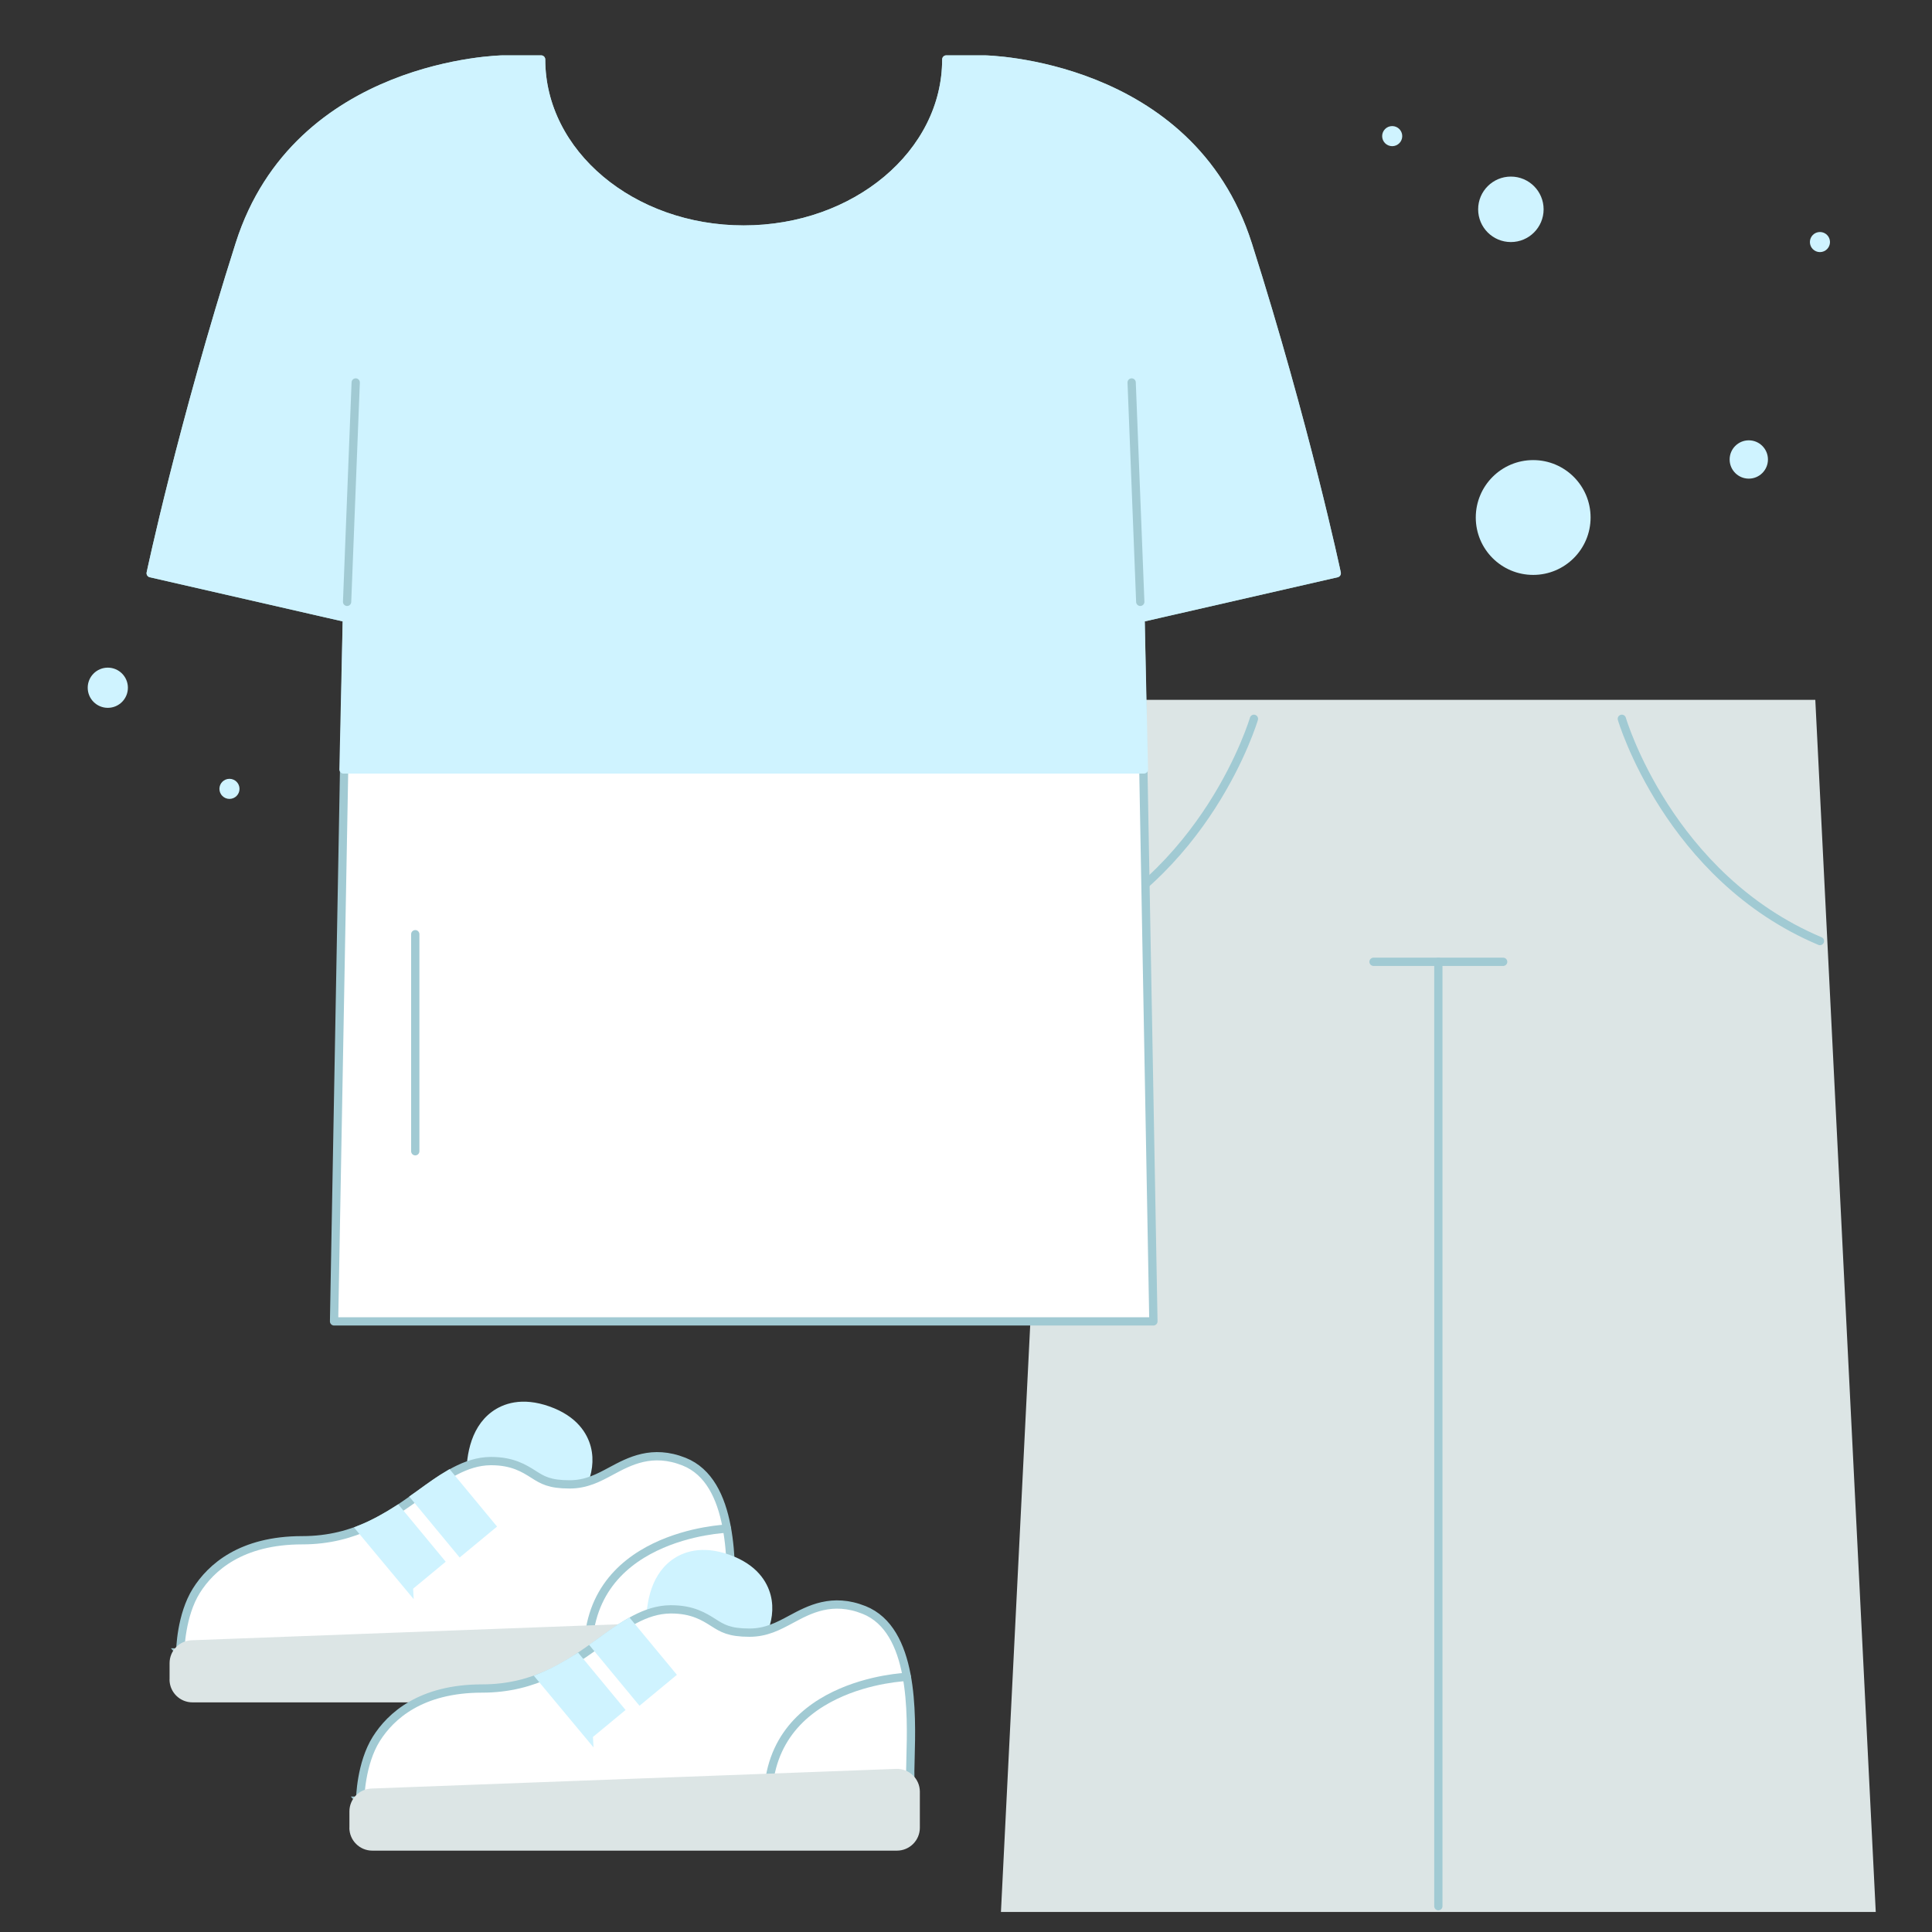 <?xml version="1.0" encoding="UTF-8"?>
<svg id="Layer_1" data-name="Layer 1" xmlns="http://www.w3.org/2000/svg" viewBox="0 0 350 350">
  <rect x="0" y="0" width="350" height="350" fill="#333333" stroke="none"/>
  <defs>
    <style>
      .cls-1 {
        stroke-miterlimit: 10;
      }

      .cls-1, .cls-2 {
        stroke: #cff3ff;
      }

      .cls-1, .cls-2, .cls-3, .cls-4, .cls-5 {
        stroke-width: 1.5px;
      }

      .cls-1, .cls-2, .cls-6 {
        fill: #cff3ff;
      }

      .cls-2, .cls-4, .cls-5 {
        stroke-linecap: round;
        stroke-linejoin: round;
      }

      .cls-3, .cls-4 {
        fill: #fff;
      }

      .cls-3, .cls-4, .cls-5 {
        stroke: #a1cad3;
      }

      .cls-7 {
        fill: #dce5e5;
      }

      .cls-7, .cls-6 {
        stroke-width: 0px;
      }

      .cls-5 {
        fill: none;
      }
    </style>
  </defs>
  <g>
    <polygon class="cls-7" points="339.81 346.37 181.33 346.37 192.28 126.78 328.86 126.78 339.81 346.37"/>
    <path class="cls-5" d="M227.16,130.22s-8.44,28.7-35.89,40.26"/>
    <line class="cls-5" x1="260.57" y1="345.32" x2="260.57" y2="174.24"/>
    <line class="cls-5" x1="248.83" y1="174.24" x2="272.31" y2="174.24"/>
    <path class="cls-5" d="M293.81,130.22s8.44,28.7,35.89,40.26"/>
    <circle class="cls-6" cx="252.21" cy="24.66" r="1.82"/>
    <circle class="cls-6" cx="19.53" cy="124.59" r="3.64"/>
    <circle class="cls-6" cx="41.57" cy="142.91" r="1.82"/>
    <circle class="cls-6" cx="273.71" cy="37.92" r="5.93"/>
    <circle class="cls-6" cx="329.7" cy="43.85" r="1.82"/>
    <circle class="cls-6" cx="316.81" cy="83.24" r="3.47"/>
    <circle class="cls-6" cx="277.75" cy="93.75" r="10.4"/>
    <g>
      <path class="cls-4" d="M226.05,44.25c-10.47-32.93-47.69-33.47-47.69-33.47h-6.93c0,17.02-16.43,30.81-36.7,30.81s-36.7-13.8-36.7-30.81h-6.93s-37.22.54-47.69,33.47c-10.47,32.93-16.11,59.6-16.11,59.6l35.54,8.13-2.32,127.4h148.43l-2.32-127.4,35.54-8.13s-5.64-26.67-16.11-59.6Z"/>
      <path class="cls-2" d="M206.62,111.97l35.54-8.13s-5.64-26.67-16.11-59.6c-10.47-32.93-47.69-33.47-47.69-33.47h-6.93c0,17.02-16.43,30.81-36.7,30.81s-36.7-13.8-36.7-30.81h-6.93s-37.22.54-47.69,33.47c-10.47,32.93-16.11,59.6-16.11,59.6l35.54,8.13-.61,27.42h145l-.61-27.42Z"/>
      <line class="cls-4" x1="62.88" y1="109.03" x2="64.44" y2="69.29"/>
      <line class="cls-4" x1="206.57" y1="109.03" x2="205.01" y2="69.29"/>
    </g>
    <g>
      <path class="cls-1" d="M85.25,268.44c-.15-3.96.48-9.27,4.32-12.09,1.8-1.32,4.95-2.54,9.72-.85,4.77,1.69,6.44,4.62,7.01,6.78,1.2,4.61-1.66,9.13-4.27,12.11l-16.78-5.95Z"/>
      <path class="cls-3" d="M32.64,299.35h99.71s-.04-5.39-.04-5.39c0-.59.02-1.38.05-2.29.22-8.14.63-23.28-8.44-26.88-5.77-2.29-9.89-.08-13.2,1.7-2.32,1.25-4.52,2.42-7.53,2.42-3.67,0-4.94-.8-6.54-1.82-1.69-1.07-3.79-2.4-7.65-2.4-.04,0-.09,0-.13,0-4.56.04-8.46,2.85-12.59,5.83-5.53,3.99-11.79,8.51-21.52,8.51-11.11,0-16.56,4.97-19.18,9.13-2.79,4.45-2.93,10.71-2.93,11.2h0Z"/>
      <g>
        <path class="cls-1" d="M74.07,287.47l5.62-4.65-7.7-9.31c-1.89,1.2-4.31,2.57-6.63,3.51l8.71,10.46Z"/>
        <path class="cls-1" d="M76.28,270.51c-.35.25-.69.5-1.05.75l8.14,9.84,5.62-4.65-7.72-9.33c-1.67.98-3.32,2.17-5,3.39Z"/>
        <path class="cls-5" d="M131.7,276.93s-26.45.93-25.12,24.05"/>
      </g>
      <path class="cls-7" d="M30.72,304.24v-2.95c0-2.23,1.77-4.06,3.99-4.14l95.05-3.56c2.35-.09,4.3,1.79,4.3,4.14v6.52c0,2.29-1.86,4.15-4.15,4.15H34.86c-2.29,0-4.15-1.86-4.15-4.15Z"/>
    </g>
    <g>
      <path class="cls-1" d="M117.83,295.3c-.15-3.96.48-9.27,4.32-12.09,1.8-1.32,4.95-2.54,9.72-.85,4.77,1.69,6.44,4.62,7.01,6.78,1.2,4.61-1.66,9.13-4.27,12.11l-16.78-5.95Z"/>
      <path class="cls-3" d="M65.23,326.21h99.71s-.04-5.39-.04-5.39c0-.59.02-1.38.05-2.29.22-8.14.63-23.28-8.44-26.88-5.77-2.29-9.89-.08-13.2,1.7-2.32,1.25-4.52,2.42-7.53,2.42-3.67,0-4.94-.8-6.54-1.82-1.69-1.07-3.79-2.4-7.65-2.4-.04,0-.09,0-.13,0-4.56.04-8.46,2.85-12.59,5.83-5.53,3.99-11.79,8.51-21.52,8.51-11.11,0-16.56,4.97-19.18,9.13-2.79,4.45-2.93,10.71-2.93,11.2h0Z"/>
      <g>
        <path class="cls-1" d="M106.65,314.33l5.62-4.65-7.7-9.31c-1.89,1.2-4.31,2.57-6.63,3.51l8.71,10.46Z"/>
        <path class="cls-1" d="M108.86,297.37c-.35.25-.69.5-1.05.75l8.14,9.84,5.62-4.65-7.72-9.33c-1.67.98-3.32,2.17-5,3.39Z"/>
        <path class="cls-5" d="M164.28,303.79s-26.45.93-25.12,24.05"/>
      </g>
      <path class="cls-7" d="M63.3,331.1v-2.95c0-2.23,1.77-4.06,3.99-4.14l95.05-3.56c2.35-.09,4.3,1.79,4.3,4.14v6.52c0,2.29-1.86,4.15-4.15,4.15h-95.05c-2.29,0-4.15-1.86-4.15-4.15Z"/>
    </g>
  </g>
  <line class="cls-4" x1="75.23" y1="169.24" x2="75.23" y2="208.56"/>
</svg>